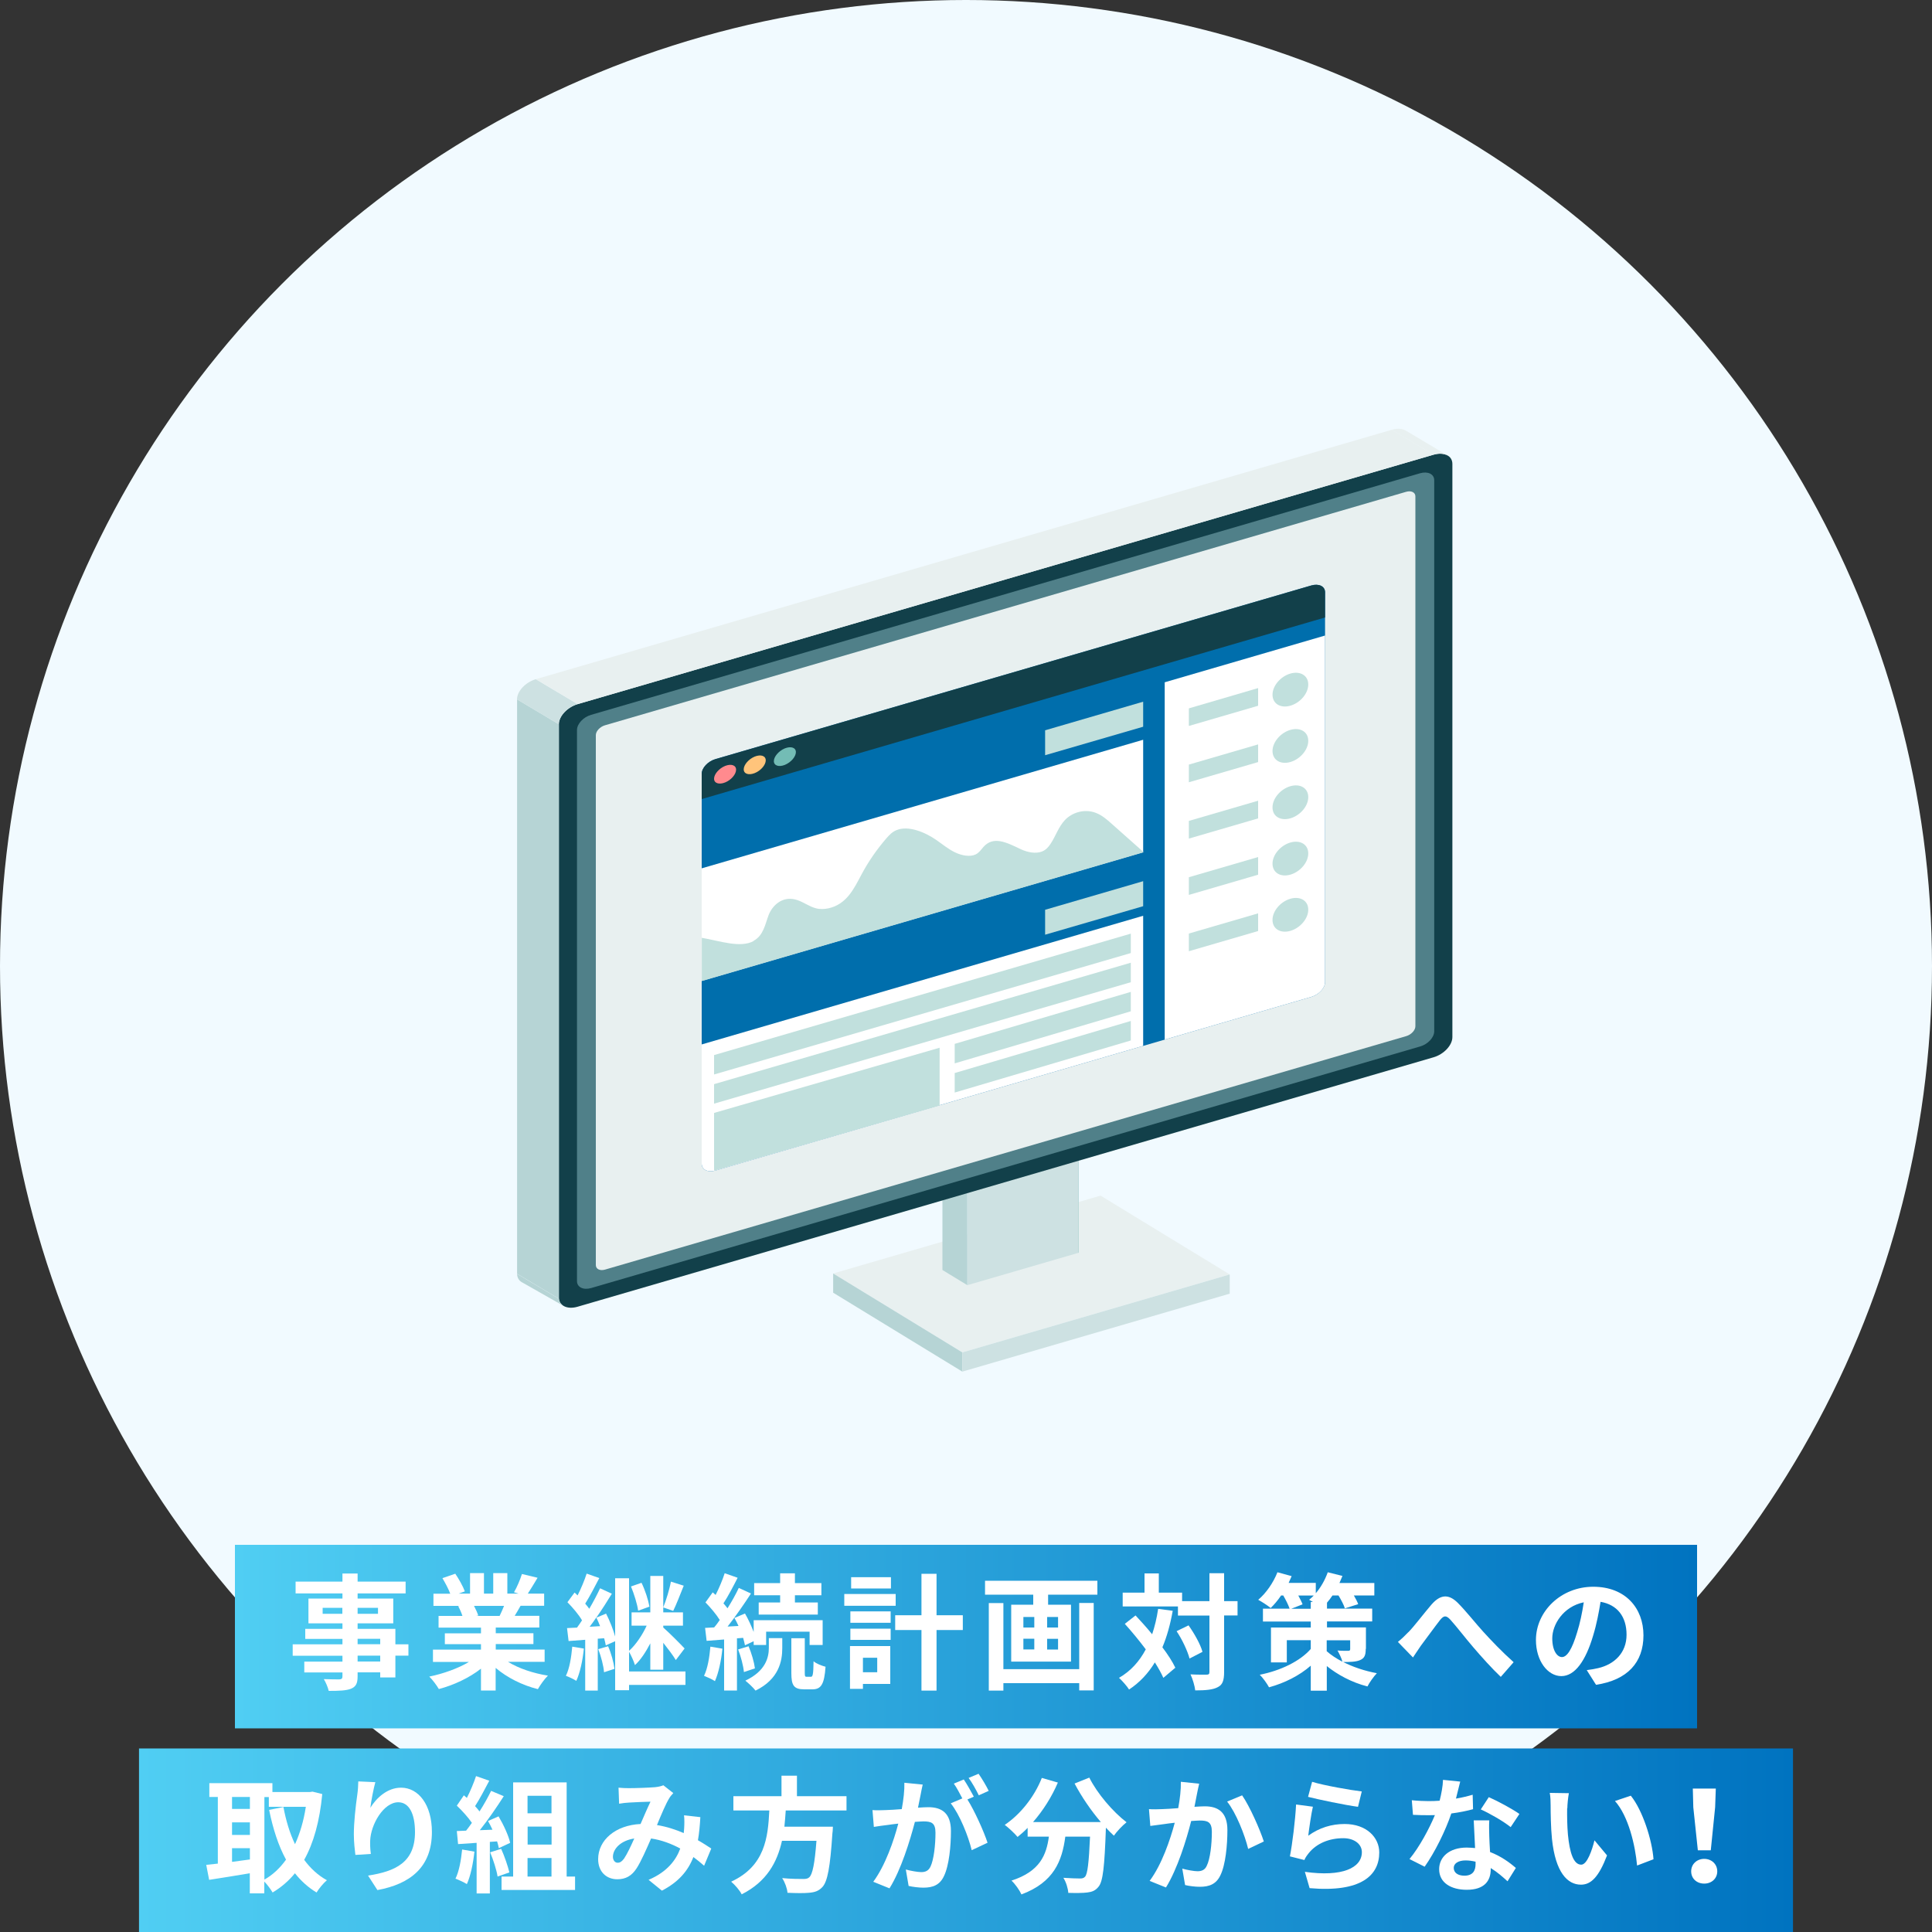 <?xml version="1.0" encoding="UTF-8"?><svg id="_レイヤー_1" xmlns="http://www.w3.org/2000/svg" width="200" height="200" xmlns:xlink="http://www.w3.org/1999/xlink" viewBox="0 0 200 200"><rect x="0" y="0" width="200" height="200" fill="#333333" stroke="none"/><defs><style>.cls-1{fill:#006eac;}.cls-2{fill:#ff8a8e;}.cls-3{fill:#cde1e2;}.cls-4{fill:url(#_名称未設定グラデーション_219-2);}.cls-5{fill:#e8f0f0;}.cls-6{fill:#fff;}.cls-7{fill:#f1faff;}.cls-8{fill:url(#_名称未設定グラデーション_219);}.cls-9{fill:#73bcb5;}.cls-10{fill:#b6d4d5;}.cls-11{fill:#508089;}.cls-12{fill:#ffc47b;}.cls-13{fill:#c1e0dd;}.cls-14{fill:#12404a;}</style><linearGradient id="_名称未設定グラデーション_219" x1="24.32" y1="169.42" x2="175.68" y2="169.42" gradientUnits="userSpaceOnUse"><stop offset="0" stop-color="#50cef3"/><stop offset="1" stop-color="#0073c0"/></linearGradient><linearGradient id="_名称未設定グラデーション_219-2" x1="14.39" y1="190.5" x2="185.61" y2="190.5" xlink:href="#_名称未設定グラデーション_219"/></defs><circle class="cls-7" cx="100" cy="100" r="100"/><rect class="cls-8" x="24.32" y="159.92" width="151.36" height="19"/><rect class="cls-4" x="14.39" y="181" width="171.22" height="19"/><path class="cls-6" d="M42.28,171.39h-1.35v2.26h-1.57v-.53h-2.34v.4c0,.77-.18,1.08-.69,1.3-.49.19-1.2.22-2.3.22-.08-.36-.31-.9-.51-1.22.62.03,1.39.03,1.6.03.25-.01.33-.09.33-.32v-.4h-3.95v-1.12h3.95v-.61h-5.15v-1.18h5.15v-.56h-3.85v-1.04h3.85v-.57h-3.52v-2.57h3.52v-.53h-4.85v-1.22h4.85v-.84h1.57v.84h4.97v1.22h-4.97v.53h3.69v2.57h-3.69v.57h3.91v1.6h1.35v1.18ZM35.44,167.06v-.62h-2.04v.62h2.04ZM37.02,166.44v.62h2.11v-.62h-2.11ZM37.02,170.21h2.34v-.56h-2.34v.56ZM39.36,171.39h-2.34v.61h2.34v-.61Z"/><path class="cls-6" d="M52.6,172.04c1.11.68,2.61,1.18,4.12,1.42-.35.34-.81.99-1.04,1.4-1.6-.4-3.17-1.18-4.37-2.2v2.34h-1.52v-2.26c-1.21.95-2.81,1.7-4.36,2.11-.22-.38-.66-.97-.99-1.29,1.46-.3,2.99-.85,4.11-1.52h-3.73v-1.27h4.97v-.57h-3.74v-1.12h3.74v-.59h-4.39v-1.21h2.47c-.1-.32-.27-.71-.44-1.01l.16-.03h-2.72v-1.26h1.74c-.18-.49-.52-1.12-.81-1.61l1.33-.46c.38.56.81,1.33.99,1.83l-.64.23h1.18v-2.12h1.44v2.12h.96v-2.12h1.46v2.12h1.16l-.47-.14c.31-.53.64-1.31.82-1.89l1.62.39c-.36.6-.71,1.18-1.01,1.64h1.69v1.26h-2.44c-.21.38-.42.73-.61,1.04h2.55v1.21h-4.51v.59h3.9v1.12h-3.9v.57h5.06v1.27h-3.77ZM49.07,166.24c.18.34.35.72.44,1l-.22.04h2.43c.16-.31.31-.69.46-1.04h-3.11Z"/><path class="cls-6" d="M60.44,170.66c-.12,1.24-.4,2.51-.78,3.34-.25-.16-.78-.42-1.08-.52.38-.77.56-1.92.66-3.02l1.2.2ZM70.96,174.42h-5.84v.55h-1.44v-5.07l-.97.43c-.04-.22-.09-.47-.17-.74l-.66.05v5.37h-1.3v-5.26l-1.72.13-.16-1.34c.31-.01.65-.04,1.03-.05.17-.23.35-.49.52-.75-.34-.6-.97-1.33-1.51-1.88l.74-1c.1.09.21.19.31.3.36-.71.73-1.6.94-2.26l1.31.46c-.47.9-1,1.92-1.46,2.65.16.18.3.36.42.53.43-.73.82-1.48,1.12-2.12l1.22.56c-.48.79-1.04,1.66-1.61,2.48l1.01-.42c.38.74.74,1.65.94,2.37v-6.03h1.44v7.51c.69-.61,1.39-1.65,1.82-2.6h-1.56v-1.38h1.94v-3.77h1.34v3.77h2.04v1.38h-2.04v.19c.56.48,1.9,1.83,2.21,2.17l-.91,1.2c-.27-.46-.81-1.17-1.3-1.79v2.79h-1.34v-2.73c-.46.88-1,1.72-1.59,2.25-.12-.4-.39-.99-.61-1.38v2.04h5.84v1.4ZM62.12,168.34c-.12-.31-.25-.62-.39-.9-.23.34-.46.66-.69.96l1.08-.06ZM62.95,170.42c.33.74.58,1.69.66,2.34l-1.08.35c-.05-.65-.3-1.62-.6-2.39l1.01-.3ZM66.06,166.74c-.09-.69-.42-1.73-.74-2.51l1.09-.38c.38.78.7,1.78.82,2.47l-1.17.42ZM70.78,164.15c-.36.91-.77,1.95-1.09,2.61l-1.03-.36c.29-.73.65-1.87.79-2.67l1.33.42Z"/><path class="cls-6" d="M74.78,170.68c-.12,1.24-.4,2.52-.77,3.35-.26-.18-.82-.43-1.13-.55.38-.77.56-1.92.66-3.02l1.24.21ZM76.29,169.62v5.38h-1.33v-5.28l-1.81.14-.16-1.34.94-.05c.2-.23.39-.49.58-.77-.36-.58-.96-1.29-1.48-1.82l.75-1.04c.09.09.2.18.3.27.36-.71.73-1.59.94-2.25l1.34.47c-.46.9-.99,1.92-1.47,2.65.16.17.3.35.42.51.46-.73.87-1.47,1.17-2.11l1.26.58c-.71,1.09-1.6,2.38-2.42,3.42l1.13-.06c-.13-.29-.27-.57-.42-.83l1.09-.46c.34.58.66,1.29.9,1.91v-1.22h7.14v2.57h-1.35v-1.38h-4.5v1.38h-1.29v-.39l-.9.42c-.04-.22-.12-.48-.19-.77l-.65.05ZM77.49,170.42c.31.71.58,1.66.66,2.29l-1.14.38c-.06-.64-.31-1.6-.6-2.34l1.08-.33ZM79.59,169.58h1.39v1.04c0,1.34-.35,3.21-2.77,4.39-.23-.31-.71-.75-1.05-1.03,2.13-1.01,2.43-2.44,2.43-3.39v-1.01ZM80.76,165.14h-2.69v-1.26h2.69v-1.01h1.53v1.01h2.74v1.26h-2.74v.75h2.37v1.25h-6.12v-1.25h2.22v-.75ZM83.95,173.58c.18,0,.25-.21.27-1.61.27.25.85.47,1.24.57-.13,1.86-.48,2.34-1.37,2.34h-.83c-1.1,0-1.34-.42-1.34-1.7v-3.59h1.39v3.59c0,.35.03.4.19.4h.44Z"/><path class="cls-6" d="M92.72,166.23h-5.32v-1.22h5.32v1.22ZM92.16,174.32h-2.83v.51h-1.34v-4.43h4.17v3.93ZM88.03,166.81h4.17v1.18h-4.17v-1.18ZM88.03,168.6h4.17v1.16h-4.17v-1.16ZM92.23,164.44h-4.12v-1.17h4.12v1.17ZM89.33,171.61v1.5h1.48v-1.5h-1.48ZM99.67,168.74h-2.72v6.27h-1.56v-6.27h-2.72v-1.53h2.72v-4.29h1.56v4.29h2.72v1.53Z"/><path class="cls-6" d="M113.6,163.64v1.44h-5.1v1.04h2.37v5.89h-6.19v-5.89h2.28v-1.04h-4.99v-1.44h11.63ZM111.72,165.94h1.5v9.05h-1.5v-.75h-7.85v.77h-1.51v-9.06h1.51v6.84h7.85v-6.84ZM105.94,168.48h1.13v-1.09h-1.13v1.09ZM105.94,170.75h1.13v-1.11h-1.13v1.11ZM109.53,167.39h-1.13v1.09h1.13v-1.09ZM109.53,169.65h-1.13v1.11h1.13v-1.11Z"/><path class="cls-6" d="M121.4,166.75c-.25,1.4-.6,2.67-1.07,3.78.57.75,1.04,1.48,1.34,2.11l-1.24,1.05c-.21-.47-.51-1.01-.88-1.6-.69,1.14-1.57,2.08-2.67,2.81-.18-.31-.72-.92-1.04-1.21,1.21-.7,2.11-1.7,2.77-2.95-.69-.92-1.46-1.85-2.17-2.64l1.11-.87c.56.6,1.16,1.26,1.72,1.95.27-.81.48-1.68.62-2.63l1.51.2ZM128.11,167.23h-1.39v5.85c0,.87-.16,1.33-.65,1.57-.49.27-1.26.34-2.34.34-.05-.46-.27-1.2-.49-1.66.73.04,1.43.03,1.65.03.23,0,.31-.06.31-.27v-5.85h-3.26v-.94h-5.72v-1.43h2.26v-1.99h1.48v1.99h2.41v.88h2.83v-2.89h1.52v2.89h1.39v1.48ZM123.04,168.26c.61.86,1.24,1.98,1.44,2.74l-1.34.69c-.2-.77-.75-1.95-1.34-2.83l1.23-.6Z"/><path class="cls-6" d="M141.38,170.7c0,.65-.13.96-.6,1.16-.44.18-1.03.19-1.73.19.99.51,2.2.92,3.48,1.16-.32.34-.77.96-.97,1.37-1.66-.42-3.13-1.24-4.21-2.11v2.55h-1.66v-2.59c-1.18,1.03-2.69,1.79-4.32,2.24-.21-.39-.64-.99-.96-1.3,2.16-.43,4.17-1.4,5.28-2.67v-.91h-2.48v2.3h-1.64v-3.61h4.12v-.62h-4.95v-1.33h2.76c-.13-.38-.39-.91-.66-1.37h-.22c-.34.51-.72.95-1.08,1.3-.3-.25-.92-.65-1.29-.85.82-.69,1.57-1.78,1.99-2.85l1.47.4c-.09.22-.2.47-.31.7h2.81v1.07c.53-.61.96-1.39,1.24-2.17l1.52.38c-.09.23-.2.48-.31.73h3.61v1.29h-2.12c.19.33.36.65.45.9l-1.38.44c-.1-.35-.38-.87-.66-1.34h-.62c-.18.27-.38.53-.57.75v.61h4.68v1.33h-4.68v.62h4.03v2.22ZM135.69,166.53v-.69h.22c-.14-.09-.27-.17-.39-.23.17-.13.32-.29.48-.44h-1.6c.18.34.35.66.44.91l-1.17.46h2.02ZM137.35,170.94c.43.38.97.74,1.62,1.08-.1-.38-.33-.83-.51-1.16.43.04.96.03,1.1.03.16,0,.21-.04.21-.18v-.91h-2.43v1.14Z"/><path class="cls-6" d="M145.8,168.96c.6-.61,1.6-1.94,2.39-2.86.9-1.03,1.74-1.12,2.68-.21.87.86,1.9,2.18,2.67,3.02.82.9,1.91,2.05,3.15,3.16l-1.33,1.52c-.92-.87-2.03-2.11-2.85-3.07-.81-.94-1.75-2.17-2.37-2.85-.45-.49-.69-.43-1.07.04-.51.65-1.43,1.92-1.98,2.65-.3.42-.58.88-.82,1.22l-1.56-1.61c.38-.31.69-.6,1.08-1.01Z"/><path class="cls-6" d="M164.26,172.89c.49-.06.86-.13,1.2-.21,1.65-.39,2.92-1.57,2.92-3.45s-.96-3.11-2.69-3.41c-.18,1.09-.4,2.29-.77,3.5-.77,2.6-1.88,4.19-3.29,4.19s-2.63-1.57-2.63-3.74c0-2.96,2.59-5.51,5.93-5.51s5.2,2.22,5.2,5.03-1.66,4.63-4.91,5.12l-.96-1.52ZM163.26,168.99c.3-.95.53-2.05.69-3.12-2.13.44-3.26,2.31-3.26,3.73,0,1.3.52,1.94,1,1.94.53,0,1.05-.81,1.57-2.55Z"/><path class="cls-6" d="M33.36,185.72c-.27,2.83-.9,5.07-1.87,6.81.64.87,1.42,1.6,2.35,2.11-.35.29-.83.87-1.07,1.27-.88-.53-1.61-1.2-2.24-1.99-.66.81-1.43,1.46-2.31,1.99-.2-.34-.55-.82-.86-1.13v1.22h-1.5v-2.08c-1.5.26-3.02.49-4.21.68l-.3-1.55c.35-.04.75-.08,1.2-.13v-6.9h-.88v-1.43h6.53v.92h3.89l.26-.04,1.01.25ZM24.02,186.02v1.24h1.85v-1.24h-1.85ZM24.02,189.95h1.85v-1.3h-1.85v1.3ZM24.02,192.74c.6-.08,1.22-.17,1.85-.25v-1.17h-1.85v1.42ZM27.36,194.58c.86-.48,1.61-1.18,2.25-2.07-.79-1.44-1.35-3.18-1.75-5.15l1.48-.3c.26,1.39.65,2.7,1.2,3.85.51-1.12.9-2.42,1.12-3.87h-3.83v-1.01h-.46v8.55Z"/><path class="cls-6" d="M38.86,184.47c-.18.64-.44,1.95-.52,2.67.61-.99,1.73-2.08,3.18-2.08,1.79,0,3.19,1.75,3.19,4.59,0,3.64-2.24,5.38-5.64,6.01l-.97-1.5c2.86-.44,4.86-1.38,4.86-4.5,0-1.99-.66-3.09-1.73-3.09-1.52,0-2.85,2.29-2.91,3.98-.01.35-.01.77.07,1.37l-1.6.1c-.06-.49-.16-1.29-.16-2.14,0-1.2.17-2.79.36-4.12.07-.47.09-.99.1-1.35l1.77.08Z"/><path class="cls-6" d="M49.11,191.69c-.13,1.22-.4,2.52-.78,3.35-.27-.17-.84-.44-1.18-.56.38-.77.58-1.92.69-3.02l1.27.22ZM50.71,190.67v5.34h-1.37v-5.24l-1.92.13-.13-1.35.96-.04c.2-.25.4-.52.6-.81-.38-.56-1.01-1.26-1.56-1.78l.73-1.07c.1.09.21.18.31.27.36-.71.73-1.59.95-2.26l1.37.48c-.47.9-1,1.9-1.47,2.63.17.18.33.38.46.55.47-.73.88-1.48,1.2-2.13l1.31.55c-.73,1.14-1.64,2.47-2.48,3.52l1.31-.05c-.14-.31-.3-.62-.46-.9l1.09-.48c.52.87,1.04,2,1.2,2.74l-1.17.55c-.04-.21-.1-.44-.18-.7l-.74.05ZM51.88,191.39c.35.77.69,1.78.85,2.44l-1.22.43c-.1-.66-.44-1.72-.77-2.51l1.14-.36ZM59.53,194.26v1.39h-7.61v-1.39h1.2v-9.75h5.54v9.75h.87ZM54.61,185.9v1.81h2.48v-1.81h-2.48ZM57.1,189.09h-2.48v1.86h2.48v-1.86ZM54.61,194.26h2.48v-1.92h-2.48v1.92Z"/><path class="cls-6" d="M72.89,193.14c-.34-.3-.72-.61-1.11-.9-.57,1.46-1.55,2.59-3.26,3.48l-1.38-1.12c1.95-.83,2.85-2.07,3.28-3.24-.91-.49-1.92-.88-3.02-1.04-.48,1.1-1.04,2.38-1.5,3.09-.51.78-1.12,1.13-2,1.13-1.13,0-1.98-.78-1.98-2.08,0-1.99,1.81-3.52,4.39-3.64.36-.83.73-1.7,1.03-2.31-.51.01-1.61.05-2.2.09-.27.01-.73.06-1.05.12l-.06-1.66c.34.04.78.05,1.07.05.73,0,2.11-.05,2.7-.1.31-.03.65-.1.87-.2l1.03.81c-.18.2-.33.36-.43.55-.34.55-.81,1.66-1.26,2.76,1,.16,1.94.47,2.77.83.01-.16.03-.3.04-.44.03-.49.04-.99-.01-1.4l1.69.19c-.05.86-.12,1.66-.25,2.39.53.3,1,.61,1.38.86l-.74,1.78ZM65.66,190.32c-1.43.22-2.21,1.09-2.21,1.9,0,.36.22.61.48.61s.44-.12.68-.44c.32-.48.69-1.27,1.05-2.07Z"/><path class="cls-6" d="M81.34,187.41c-.04.56-.08,1.13-.14,1.69h5.02s-.01.47-.05.68c-.23,3.54-.51,4.99-1.03,5.56-.39.42-.79.55-1.4.6-.48.05-1.35.04-2.22,0-.03-.44-.26-1.08-.55-1.52.9.09,1.81.09,2.18.09.29,0,.47-.03.62-.17.34-.29.57-1.42.75-3.78h-3.57c-.49,2.2-1.57,4.23-4.17,5.54-.22-.43-.69-.97-1.09-1.31,3.51-1.62,3.81-4.59,3.95-7.37h-3.72v-1.48h4.98v-2.12h1.6v2.12h5.13v1.48h-6.29Z"/><path class="cls-6" d="M95.52,184.73c-.08.34-.16.74-.22,1.07-.08.39-.18.86-.27,1.33.43-.03.82-.05,1.08-.05,1.37,0,2.33.61,2.33,2.46,0,1.52-.18,3.57-.73,4.69-.43.9-1.13,1.18-2.12,1.18-.48,0-1.11-.08-1.53-.18l-.29-1.7c.49.14,1.25.27,1.59.27.43,0,.75-.13.96-.56.35-.72.52-2.25.52-3.52,0-1.03-.44-1.17-1.25-1.17-.21,0-.52.03-.88.05-.51,1.95-1.44,4.98-2.63,6.88l-1.68-.68c1.25-1.69,2.13-4.26,2.59-6.02-.46.05-.86.1-1.1.14-.36.04-1.03.13-1.43.2l-.14-1.74c.47.04.9.01,1.37,0,.4-.01,1.01-.05,1.66-.1.18-.99.29-1.92.27-2.73l1.91.19ZM100.14,186.27c.75,1.18,1.72,3.35,2.09,4.49l-1.64.77c-.34-1.43-1.25-3.71-2.17-4.85l1.2-.51c-.26-.49-.58-1.12-.88-1.53l1.03-.43c.33.48.78,1.3,1.04,1.78l-.66.29ZM101.32,185.84c-.27-.55-.69-1.31-1.05-1.79l1.03-.43c.35.49.83,1.31,1.05,1.77l-1.03.46Z"/><path class="cls-6" d="M112.76,184.01c.82,1.65,2.44,3.54,3.86,4.63-.42.33-1.01.95-1.31,1.39-.27-.25-.55-.53-.83-.83v.09c-.14,3.93-.3,5.46-.75,6.01-.33.42-.68.55-1.18.61-.44.06-1.2.06-1.96.04-.03-.47-.23-1.12-.51-1.56.71.05,1.39.07,1.72.07.23,0,.38-.03.52-.18.26-.27.4-1.43.52-4.15h-2.56c-.33,2.5-1.17,4.72-4.54,5.98-.2-.44-.65-1.08-1.03-1.43,2.94-.95,3.61-2.65,3.87-4.55h-2.2v-.91c-.34.35-.69.66-1.04.94-.29-.35-.95-.97-1.33-1.25,1.62-1.09,3.06-2.89,3.84-4.86l1.66.48c-.64,1.5-1.55,2.92-2.57,4.09h7.02c-1.03-1.2-2-2.63-2.72-3.99l1.52-.61Z"/><path class="cls-6" d="M124.14,184.64c-.08.34-.17.74-.23,1.07-.07.39-.17.86-.26,1.33.43-.03.82-.05,1.08-.05,1.37,0,2.33.61,2.33,2.46,0,1.52-.18,3.58-.73,4.69-.43.9-1.14,1.18-2.12,1.18-.49,0-1.11-.08-1.53-.18l-.29-1.7c.49.14,1.24.27,1.57.27.43,0,.77-.13.96-.56.36-.71.53-2.25.53-3.52,0-1.03-.44-1.17-1.26-1.17-.21,0-.52.03-.88.05-.49,1.95-1.43,4.98-2.61,6.88l-1.69-.68c1.26-1.69,2.13-4.26,2.6-6.02-.46.05-.86.1-1.1.14-.36.04-1.03.13-1.43.19l-.14-1.74c.47.04.9.01,1.37,0,.4-.01,1.01-.05,1.66-.1.18-.99.29-1.92.27-2.73l1.91.2ZM128.58,185.85c.78,1.11,1.86,3.56,2.25,4.78l-1.62.77c-.34-1.43-1.26-3.76-2.18-4.9l1.56-.65Z"/><path class="cls-6" d="M135.42,190.04c1.17-.85,2.44-1.22,3.78-1.22,2.26,0,3.58,1.39,3.58,2.95,0,2.35-1.86,4.16-7.21,3.69l-.49-1.69c3.86.55,5.9-.4,5.9-2.04,0-.83-.79-1.44-1.92-1.44-1.46,0-2.74.53-3.55,1.51-.23.29-.38.49-.48.75l-1.5-.38c.25-1.26.56-3.77.64-5.37l1.74.23c-.17.71-.39,2.26-.48,3ZM135.82,184.45c1.22.38,4.02.87,5.15,1l-.39,1.59c-1.3-.17-4.17-.77-5.17-1.03l.42-1.56Z"/><path class="cls-6" d="M152.48,187.29c-.58.16-1.38.33-2.24.44-.61,1.81-1.72,4.04-2.76,5.51l-1.57-.79c1.04-1.26,2.05-3.16,2.63-4.55-.22.01-.44.01-.66.01-.53,0-1.05-.01-1.61-.04l-.12-1.51c.56.06,1.25.09,1.72.09.38,0,.77-.01,1.16-.04.18-.71.33-1.5.35-2.16l1.78.18c-.1.42-.26,1.07-.44,1.76.62-.1,1.22-.25,1.73-.4l.04,1.5ZM154.17,188.45c-.04.55-.01,1.08,0,1.65.01.36.04.99.08,1.62,1.1.42,2.01,1.07,2.67,1.65l-.86,1.38c-.46-.42-1.04-.94-1.74-1.37v.12c0,1.2-.65,2.13-2.48,2.13-1.6,0-2.86-.71-2.86-2.13,0-1.26,1.05-2.24,2.85-2.24.3,0,.6.03.87.05-.04-.96-.1-2.09-.14-2.87h1.62ZM152.75,192.72c-.34-.08-.68-.13-1.04-.13-.74,0-1.22.31-1.22.77,0,.48.4.81,1.1.81.87,0,1.16-.51,1.16-1.2v-.25ZM156.38,189.14c-.74-.6-2.21-1.44-3.09-1.83l.83-1.27c.92.4,2.52,1.27,3.17,1.74l-.91,1.37Z"/><path class="cls-6" d="M162.23,187.18c-.01.83,0,1.81.08,2.73.18,1.86.57,3.12,1.38,3.12.61,0,1.12-1.51,1.37-2.52l1.3,1.56c-.86,2.24-1.66,3.03-2.7,3.03-1.4,0-2.64-1.27-3-4.73-.12-1.18-.14-2.68-.14-3.47,0-.36-.01-.91-.09-1.3l1.98.03c-.09.46-.16,1.21-.16,1.56ZM171.17,192.47l-1.7.65c-.19-2.07-.88-5.1-2.29-6.68l1.64-.55c1.22,1.5,2.21,4.6,2.35,6.58Z"/><path class="cls-6" d="M175.07,193.72c0-.74.58-1.29,1.35-1.29s1.35.55,1.35,1.29-.58,1.27-1.35,1.27-1.35-.52-1.35-1.27ZM175.29,187.09l-.05-1.94h2.38l-.07,1.94-.45,4.45h-1.34l-.47-4.45Z"/><polygon class="cls-5" points="127.3 131.93 113.93 123.77 86.25 131.83 99.62 140 127.3 131.93"/><polygon class="cls-10" points="99.62 141.99 86.25 133.82 86.25 131.83 99.62 140 99.62 141.99"/><polygon class="cls-3" points="99.62 141.99 127.3 133.92 127.3 131.93 99.62 140 99.62 141.99"/><polygon class="cls-10" points="97.56 115.86 97.56 131.47 100.14 133.04 100.14 117.44 97.56 115.86"/><polygon class="cls-9" points="109.07 112.51 109.07 128.11 111.65 129.69 111.65 114.08 109.07 112.51"/><polygon class="cls-5" points="111.65 114.08 109.07 112.51 97.56 115.86 100.14 117.44 111.65 114.08"/><polygon class="cls-3" points="100.14 133.04 111.65 129.69 111.65 114.08 100.14 117.44 100.14 133.04"/><path class="cls-14" d="M59.8,135.27l88.6-25.82c1.07-.31,1.95-1.25,1.95-2.09v-59.34c0-.84-.87-1.27-1.95-.95l-88.6,25.82c-1.07.31-1.95,1.25-1.95,2.09v59.34c0,.84.87,1.27,1.95.95Z"/><path class="cls-11" d="M61.19,133.34l85.82-25.01c.81-.23,1.46-.94,1.46-1.57v-57.05c0-.63-.65-.95-1.46-.72l-85.82,25.01c-.81.23-1.46.94-1.46,1.57v57.05c0,.63.65.95,1.46.72Z"/><path class="cls-5" d="M62.63,131.43l82.94-24.17c.52-.15.95-.61.95-1.02v-54.86c0-.41-.43-.62-.95-.47l-82.94,24.17c-.52.15-.95.61-.95,1.02v54.86c0,.41.42.62.95.47Z"/><polygon class="cls-10" points="57.86 74.98 53.53 72.4 53.53 131.86 57.86 134.44 57.86 74.98"/><path class="cls-3" d="M55.47,70.31c-1.07.31-1.95,1.25-1.95,2.09l4.33,2.58c0-.84.87-1.77,1.95-2.09l-4.33-2.58Z"/><polygon class="cls-5" points="144.08 44.49 55.47 70.31 59.8 72.89 148.4 47.07 144.08 44.49"/><path class="cls-5" d="M149.92,47.2c-.36-.24-.91-.31-1.52-.13l-4.33-2.58c.6-.18,1.14-.12,1.5.11l4.35,2.59Z"/><path class="cls-10" d="M57.86,134.44c.03.33.21.59.48.75l-.19-.11-4.05-2.3c-.35-.17-.57-.49-.57-.91l4.33,2.58Z"/><path class="cls-1" d="M74.07,121.17l61.67-17.97c.79-.23,1.43-.92,1.43-1.53v-40.36c0-.62-.64-.93-1.43-.7l-61.67,17.97c-.79.23-1.43.92-1.43,1.53v40.36c0,.62.64.93,1.43.7Z"/><polygon class="cls-6" points="118.34 88.22 72.64 101.54 72.64 89.89 118.34 76.58 118.34 88.22"/><polygon class="cls-13" points="118.34 75.23 108.19 78.18 108.19 75.6 118.34 72.64 118.34 75.23"/><polygon class="cls-13" points="118.34 93.81 108.19 96.76 108.19 94.18 118.34 91.22 118.34 93.81"/><path class="cls-6" d="M137.17,65.8v35.87c0,.62-.64,1.3-1.43,1.53l-15.17,4.42v-36.99l16.6-4.84Z"/><path class="cls-14" d="M72.64,80.11c0-.62.64-1.3,1.43-1.53l61.67-17.97c.79-.23,1.43.08,1.43.7v2.61l-64.53,18.8v-2.61Z"/><path class="cls-6" d="M118.34,108.27l-44.27,12.9c-.79.23-1.43-.08-1.43-.7v-12.35l45.7-13.32v13.47Z"/><path class="cls-13" d="M133.57,69.73c-1.02.3-1.85,1.28-1.84,2.2s.83,1.42,1.86,1.12c1.02-.3,1.85-1.28,1.84-2.2,0-.92-.83-1.42-1.86-1.12Z"/><polygon class="cls-13" points="130.24 73.06 123.07 75.15 123.07 73.33 130.24 71.23 130.24 73.06"/><path class="cls-13" d="M133.57,75.56c-1.02.3-1.85,1.28-1.84,2.2s.83,1.42,1.86,1.12c1.02-.3,1.85-1.28,1.84-2.2,0-.92-.83-1.42-1.86-1.12Z"/><polygon class="cls-13" points="130.24 78.89 123.07 80.98 123.07 79.15 130.24 77.06 130.24 78.89"/><path class="cls-13" d="M133.57,81.39c-1.02.3-1.85,1.28-1.84,2.2,0,.92.83,1.42,1.86,1.12,1.02-.3,1.85-1.28,1.84-2.2,0-.92-.83-1.42-1.86-1.12Z"/><polygon class="cls-13" points="130.24 84.72 123.07 86.81 123.07 84.98 130.24 82.89 130.24 84.72"/><path class="cls-13" d="M133.57,87.22c-1.02.3-1.85,1.28-1.84,2.2s.83,1.42,1.86,1.12c1.02-.3,1.85-1.28,1.84-2.2,0-.92-.83-1.42-1.86-1.12Z"/><polygon class="cls-13" points="130.24 90.55 123.07 92.64 123.07 90.81 130.24 88.72 130.24 90.55"/><path class="cls-13" d="M133.57,93.04c-1.02.3-1.85,1.28-1.84,2.2,0,.92.83,1.42,1.86,1.12,1.02-.3,1.85-1.28,1.84-2.2,0-.92-.83-1.42-1.86-1.12Z"/><polygon class="cls-13" points="130.24 96.38 123.07 98.47 123.07 96.64 130.24 94.55 130.24 96.38"/><path class="cls-13" d="M78,97.4c1.03-.55,1.2-1.7,1.57-2.68.38-.97,1.37-1.94,2.74-1.61.76.18,1.41.73,2.17.92.44.11.88.08,1.28,0,1.9-.42,2.65-2.06,3.41-3.48.71-1.34,1.58-2.6,2.59-3.77.29-.33.6-.67,1.06-.85,1.2-.49,2.91.19,4.13,1.04.62.43,1.2.92,1.9,1.26.7.34,1.56.5,2.15.22.36-.18.56-.49.8-.77,1.03-1.16,2.35-.5,3.85.22.71.34,1.58.5,2.21.25.41-.16.68-.47.89-.79.54-.81.82-1.76,1.5-2.48s1.95-1.2,3.17-.74c.64.24,1.15.68,1.63,1.11,1.1.98,2.2,1.95,3.3,2.93v.06l-45.7,13.32v-4.48c1.9.33,3.97,1.08,5.36.34Z"/><polygon class="cls-13" points="117.06 98.66 73.92 111.23 73.92 109.22 117.06 96.65 117.06 98.66"/><polygon class="cls-13" points="117.06 101.68 73.92 114.25 73.92 112.23 117.06 99.66 117.06 101.68"/><polygon class="cls-13" points="117.06 104.69 98.83 110.08 98.83 108.06 117.06 102.68 117.06 104.69"/><polygon class="cls-13" points="97.27 114.44 73.92 121.19 73.92 115.21 97.27 108.46 97.27 114.44"/><polygon class="cls-13" points="117.06 107.71 98.83 113.1 98.83 111.08 117.06 105.69 117.06 107.71"/><path class="cls-2" d="M73.92,80.61c0,.47.51.64,1.14.39s1.14-.85,1.14-1.32-.51-.64-1.14-.39c-.63.26-1.14.85-1.14,1.32Z"/><path class="cls-12" d="M76.99,79.64c0,.47.51.64,1.14.39s1.14-.85,1.14-1.32-.51-.64-1.14-.39c-.63.26-1.14.85-1.14,1.32Z"/><path class="cls-9" d="M80.11,78.79c0,.47.51.64,1.14.39.63-.26,1.14-.85,1.14-1.32s-.51-.64-1.14-.39c-.63.26-1.14.85-1.14,1.32Z"/></svg>
